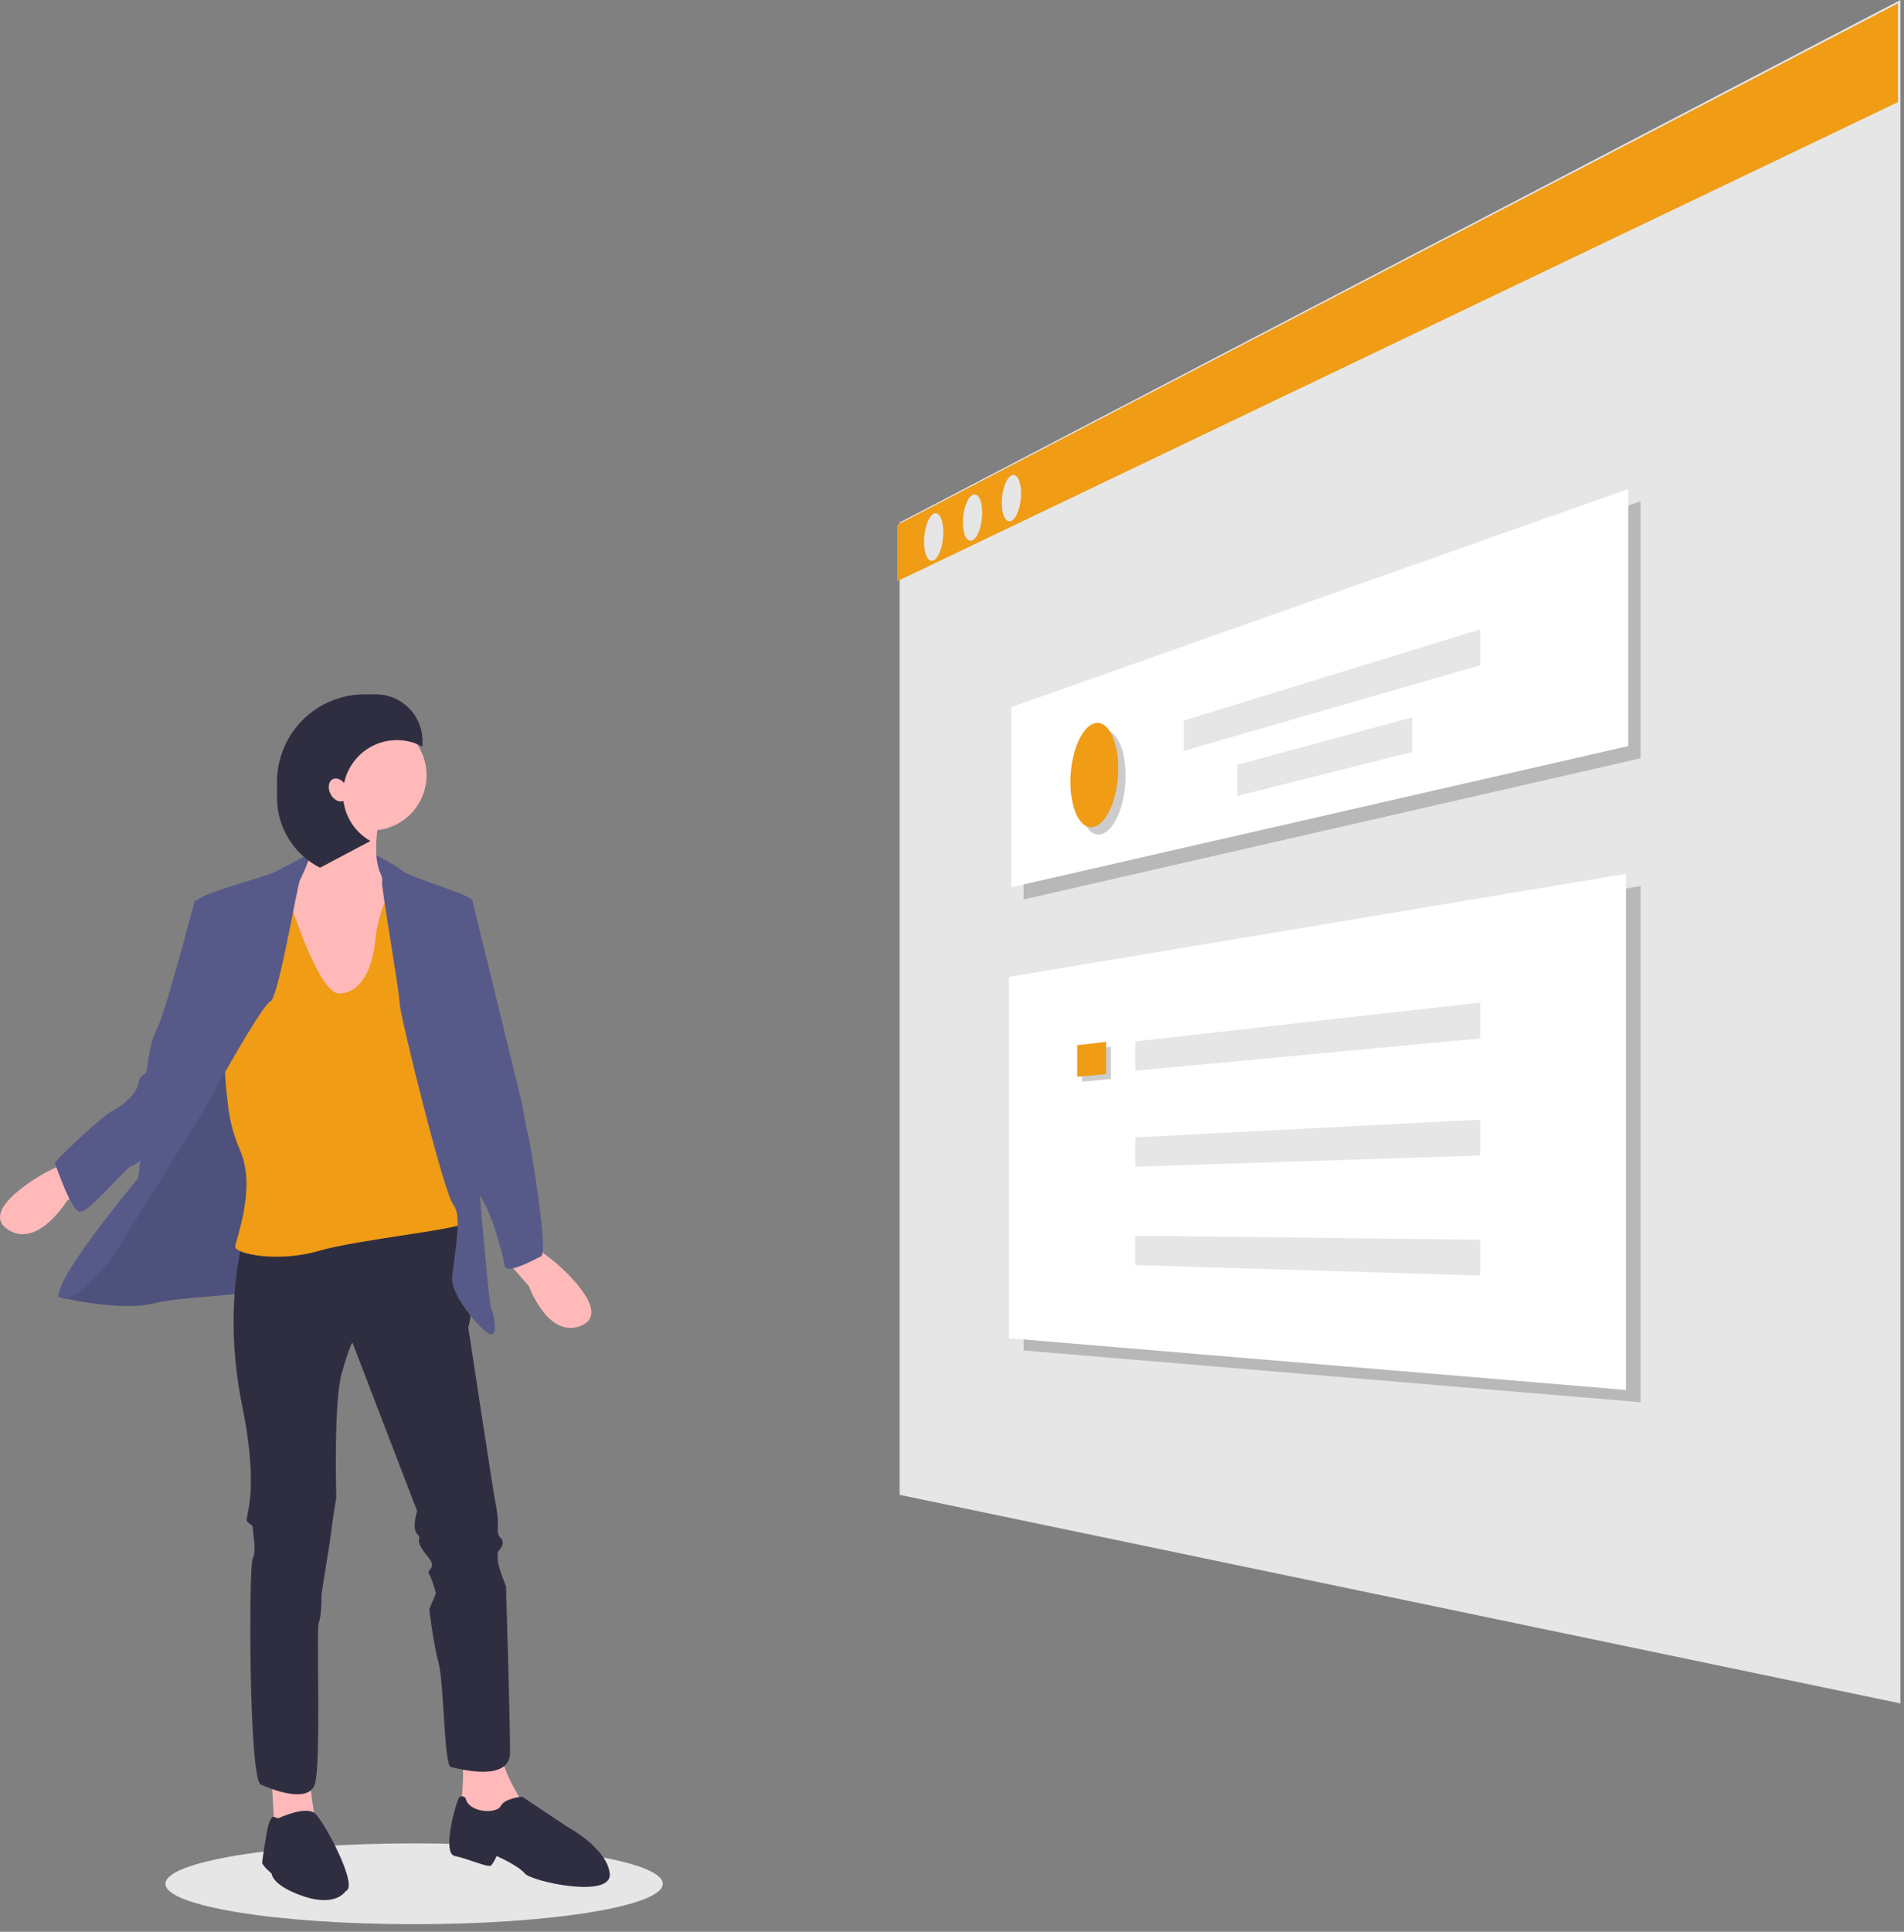 <svg xmlns="http://www.w3.org/2000/svg" width="140" height="142" viewBox="0 0 140 142">
    <rect x="0" y="0" width="140" height="142" fill="#808080" stroke="none"/>
    <g fill="none">
        <ellipse cx="30.451" cy="138.472" fill="#E6E6E6" rx="18.286" ry="2.971"/>
        <path fill="#E6E6E6" d="M139.737 125.213L66.148 109.882 66.148 38.406 139.737 0z"/>
        <path fill="#F09C15" d="M139.558 7.506L65.969 42.727 65.969 38.585 139.558 0.243z"/>
        <path fill="#E6E6E6" d="M69.363 39.122c0 .953-.321 1.88-.715 2.07-.39.187-.704-.423-.704-1.363s.314-1.864.704-2.065c.394-.203.715.405.715 1.358zM72.22 37.695c0 .927-.32 1.832-.714 2.02-.39.187-.705-.403-.705-1.317 0-.915.315-1.816.705-2.016.394-.2.715.387.715 1.313zM75.078 36.267c0 .926-.32 1.831-.714 2.02-.39.187-.705-.404-.705-1.318s.315-1.816.705-2.016c.393-.2.714.387.714 1.314z"/>
        <path fill="#000" d="M120.632 55.739L75.264 66.118 75.264 52.881 120.632 36.842z" opacity=".2"/>
        <path fill="#FFF" d="M119.732 54.839L74.364 65.218 74.364 51.981 119.732 35.942z"/>
        <path fill="#000" d="M82.763 57.005c0 2.132-.806 4.067-1.786 4.318-.963.247-1.731-1.232-1.731-3.3 0-2.066.768-3.99 1.731-4.302.98-.317 1.786 1.151 1.786 3.284z" opacity=".2"/>
        <path fill="#F09C15" d="M82.223 56.465c0 2.132-.807 4.067-1.786 4.318-.963.246-1.731-1.232-1.731-3.3 0-2.066.768-3.99 1.73-4.302.98-.317 1.787 1.15 1.787 3.284z"/>
        <path fill="#E6E6E6" d="M108.837 48.901L87.046 55.193 87.046 52.966 108.837 46.265zM103.836 55.271L90.975 58.517 90.975 56.217 103.836 52.729z"/>
        <path fill="#000" d="M120.634 103.072L75.266 99.269 75.266 72.707 120.634 65.133z" opacity=".2"/>
        <path fill="#FFF" d="M119.554 102.172L74.185 98.369 74.185 71.807 119.554 64.233z"/>
        <path fill="#000" d="M81.69 79.312L79.567 79.51 79.567 77.189 81.69 76.946z" opacity=".2"/>
        <path fill="#F09C15" d="M81.33 78.952L79.207 79.15 79.207 76.829 81.33 76.586z"/>
        <path fill="#E6E6E6" d="M108.837 76.334L83.473 78.708 83.473 76.547 108.837 73.698zM108.837 84.94L83.473 85.761 83.473 83.601 108.837 82.304zM108.837 93.764L83.473 92.993 83.473 90.833 108.837 91.128z"/>
        <path fill="#575A89" d="M28.391 65.203L23.537 65.203 23.537 62.825 27.598 62.825 28.49 63.321z"/>
        <path fill="#FFB9B9" d="M19.97 130.684L20.169 134.25 23.141 133.656 22.645 130.089zM34.038 128.802s.099 2.972-.199 3.764c-.297.793.793 1.189.793 1.189h2.377l1.387.198v-1.486s-1.585-2.477-1.585-3.863c0-1.387-2.773.198-2.773.198z"/>
        <path fill="#2F2E41" d="M20.466 133.656s1.981-.936 2.675-.37c.693.568 3.269 5.422 2.278 5.72 0 0-.693 1.188-3.071.395-2.377-.792-2.377-1.684-2.377-1.684s-.694-.594-.694-.792c0-.198.297-1.981.297-1.981s.22-1.492.556-1.39l.336.102zM34.236 132.17s-.298-.297-.496 0-1.287 4.061-.297 4.26c.99.198 2.477.891 2.675.693.165-.21.299-.444.396-.693 0 0 1.585.693 2.08 1.287.496.595 6.44 1.883 6.241 0-.198-1.882-3.17-3.467-3.17-3.467l-3.269-2.18s-1.287.1-1.585.694c-.297.595-2.377.495-2.575-.594z"/>
        <path fill="#575A89" d="M5.21 93.832s-1.09 1.387-.892 1.486c.199.1 4.557 1.09 6.935.495 2.377-.594 7.33-.495 7.628-1.188.297-.694 3.962-9.312 3.962-9.312l-1.188-6.538-1.288-1.685-2.972-2.575L11.45 85.61l-6.24 8.222z"/>
        <path fill="#000" d="M5.21 93.832s-1.09 1.387-.892 1.486c.199.1 4.557 1.09 6.935.495 2.377-.594 7.33-.495 7.628-1.188.297-.694 3.962-9.312 3.962-9.312l-1.188-6.538-1.288-1.685-2.972-2.575L11.45 85.61l-6.24 8.222z" opacity=".1"/>
        <path fill="#2F2E41" d="M17.791 91.455s-1.387 4.953 0 11.788c1.387 6.836.1 8.322.396 8.619.298.297.397.198.397.495s.297 1.684 0 2.18c-.298.495-.298 16.246.594 16.642.892.396 3.467 1.387 3.963 0 .495-1.387.099-11.392.297-11.887.198-.496.198-1.685.198-1.982 0-.297.594-3.665.693-4.557.1-.891.397-2.674.397-2.674s-.199-7.034.396-9.114c.594-2.08.792-2.279.792-2.279l4.755 12.383s-.396 1.288 0 1.684c.397.397-.099.298.298.991.396.693.792.892.792 1.288s-.396.396-.198.693c.198.297.495 1.387.495 1.387l-.495 1.189s.297 2.476.693 3.962c.397 1.486.397 7.53.892 7.628.495.1 4.359 1.19 4.359-1.09 0-2.278-.297-12.184-.297-12.184s-.595-1.486-.595-1.882c0-.397-.099-.595.1-.793.197-.198.395-.594.098-.891-.297-.298-.198-.694-.198-1.09-.017-.533-.083-1.064-.198-1.585-.099-.396-1.981-12.78-1.981-12.78s.396-1.485 0-1.584c-.396-.1-.396-.892-.396-1.288s.99-5.35-.199-5.35c-1.188 0-16.048 2.08-16.048 2.08z"/>
        <path fill="#FFB9B9" d="M4.715 85.51l-1.387.694S-1.625 88.88.554 90.365c2.18 1.486 4.359-2.08 4.359-2.08l2.08-1.585-2.278-1.19zM24.032 58.367s-.396 4.557-2.476 5.548c-2.08.99-.694 8.42-.694 8.42l2.873 2.774 5.052-1.486.595-3.368.495-3.467-1.189-1.783s-1.486-.397-.891-4.359c.594-3.963-3.765-2.279-3.765-2.279z"/>
        <path fill="#F09C15" d="M21.06 65.5s2.279 7.529 3.864 7.529 2.476-1.783 2.674-3.963c.199-2.179 1.486-4.557 1.486-4.557l3.071 2.774s2.477 21.893 2.279 22.488c-.198.594-7.925 1.287-10.996 2.179-3.071.892-6.142.198-6.142-.297 0-.441 1.571-4.261.376-7.051-.437-.994-.733-2.044-.878-3.12-.185-1.469-.357-3.246-.192-3.797.298-.99 1.883-11.491 1.883-11.491l2.575-.694z"/>
        <path fill="#575A89" d="M22.738 62.767s-1.777.95-2.57 1.346c-.792.396-5.646 1.585-5.745 2.18-.1.594.693 8.915.297 9.807-.396.891-4.359 8.817-4.359 8.817l-.198 1.684s-6.538 7.826-5.745 8.717c.792.892 3.764-2.774 3.764-2.774s6.637-10.6 6.835-10.996c.198-.396 4.26-7.727 4.854-7.925.595-.198 1.982-8.52 2.18-8.915.198-.397.977-2.099.687-1.941z"/>
        <path fill="#575A89" d="M14.918 66.194h-.594s-2.18 8.32-2.774 9.41c-.594 1.09-.693 2.873-.792 3.17-.1.298-.496.199-.595.892-.099.694-1.09 1.585-1.882 1.981-.792.397-4.359 3.765-4.26 3.864.1.099 1.19 3.566 1.882 3.566.694 0 3.468-3.368 3.765-3.368.297 0 1.585-1.189 1.783-1.288.198-.099 5.25-9.41 5.052-11.69-.198-2.278-1.585-6.537-1.585-6.537z"/>
        <path fill="#FFB9B9" d="M39.636 91.858l1.22.957s4.318 3.611 1.886 4.631c-2.433 1.02-3.855-2.91-3.855-2.91l-1.721-1.969 2.47-.709z"/>
        <path fill="#575A89" d="M27.675 62.884s1.31.635 1.905 1.13c.594.495 5.151 1.783 5.151 2.18 0 .396-.495 6.538-.495 6.538l.693 10.897s.99 12.284 1.189 12.58c.198.298.495 1.883 0 1.883s-2.972-2.774-2.873-4.16c.1-1.388.793-4.558.1-5.35-.694-.793-3.963-14.067-3.963-14.86 0-.792-1.387-8.717-1.288-8.915.099-.199-.419-1.923-.419-1.923z"/>
        <path fill="#575A89" d="M33.245 66.094l1.486.1 3.665 14.958s.298 1.882.397 2.08c.099.199 1.585 8.817.99 9.114-.594.297-2.575 1.387-2.675.694-.099-.694-1.09-4.557-2.08-5.449-.99-.891-1.981-16.246-1.981-16.246l.198-5.25z"/>
        <circle cx="27.301" cy="56.981" r="4.062" fill="#FFB9B9"/>
        <path fill="#2F2E41" d="M24.467 57.277c.258-.133.598-.008.837.281.256-1.224 1.075-2.256 2.21-2.784 1.134-.527 2.45-.488 3.552.106v-.413c0-1.894-1.536-3.43-3.43-3.43h-.825c-1.71 0-3.348.679-4.557 1.887-1.208 1.209-1.887 2.848-1.887 4.557v1.15c0 2.177 1.223 4.169 3.164 5.153l3.709-1.963c-1.09-.614-1.825-1.706-1.986-2.946-.314.137-.734-.085-.953-.51-.225-.438-.15-.925.166-1.088z"/>
    </g>
</svg>

